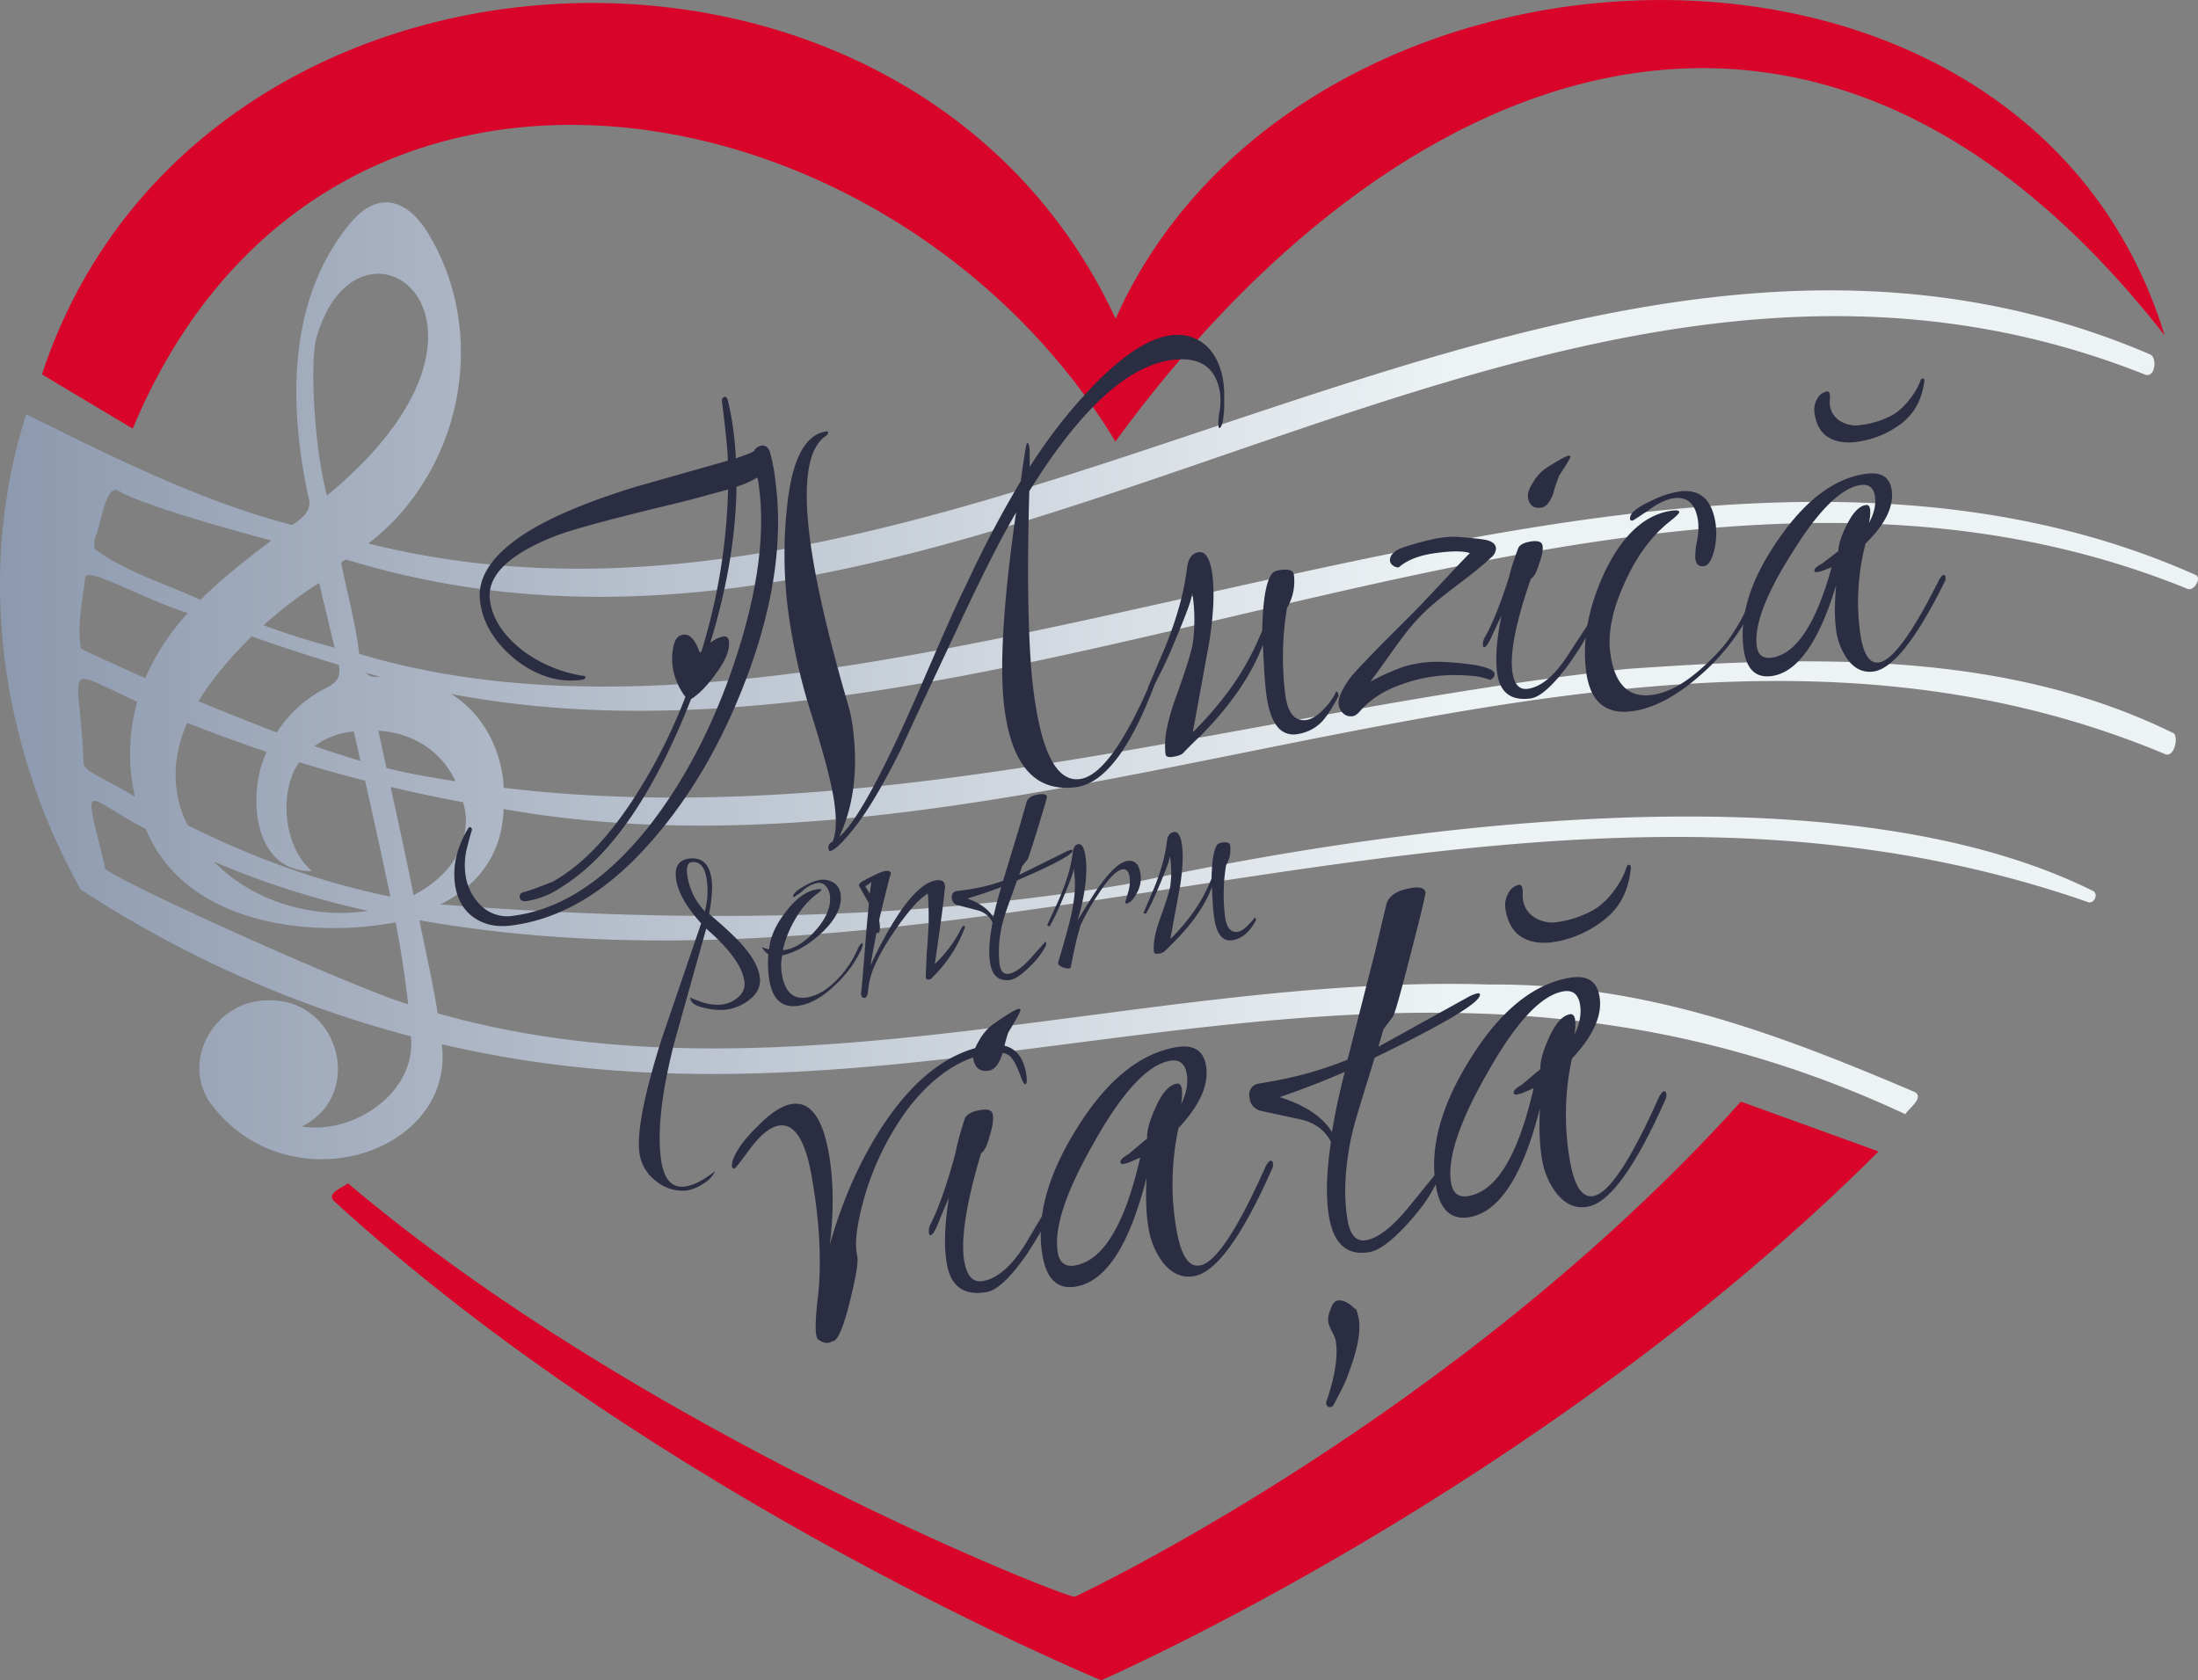 <svg xmlns="http://www.w3.org/2000/svg" xmlns:xlink="http://www.w3.org/1999/xlink" viewBox="0 0 862.94 659.75"><rect x="0" y="0" width="862.94" height="659.75" fill="#808080" stroke="none"/><defs><style>.cls-1{fill:#d90429;}.cls-2{fill:url(#linear-gradient);}.cls-3{fill:#2b2d42;}</style><linearGradient id="linear-gradient" x1="68.53" y1="437.43" x2="931.47" y2="437.43" gradientUnits="userSpaceOnUse"><stop offset="0" stop-color="#8d99ae"/><stop offset="0.66" stop-color="#edf2f4"/></linearGradient></defs><g id="Layer_1" data-name="Layer 1"><path class="cls-1" d="M199.61,641.66C326.86,758.19,500.88,829.87,500.88,829.87s172.46-75.19,305.19-207.63L752,602.67c-112.7,124.9-261.5,194.4-261.5,194.4-1.54,1.25-169.76-64.38-285.4-162.36C203.61,636.22,196.39,638.53,199.61,641.66ZM918.37,301.8c-55.07-180-339.42-168.9-411.85-6.53C425.27,119.77,145.26,133.78,85,317.13l35.62,21.3c75.54-180.58,299.68-137.37,385.82,5.05C613.93,196,779,123.62,918.37,301.8Z" transform="translate(-68.53 -170.13)"/><path class="cls-2" d="M930.81,396c-221.11-98.88-512.19,93.58-721.25,30.85-1.51-12.52-4.71-23.66-7.11-35.87.64-.38,1.26-.79,1.88-1.19C450.09,465.2,667.7,220.55,910.7,317.22c4,1.41,4.79-6.57,2.08-7.9-233.55-99.94-462,133.91-699.63,74.2,36.28-27.82,47.34-80.89,24.26-120.44-3.85-6.8-10-13.87-18-13.45-6,.33-10.79,4.84-14.44,9.43-23.59,29.82-23,70.38-15.45,105.88,2,5.31-2.29,8.74-6.31,11.34C147,366.82,112.76,349.6,78.85,332.79,59.09,394.32,68.53,462.6,100.18,519.35a442.5,442.5,0,0,0,129.67,57.7c2.26,22.13-22.45,38.64-42.84,35.4,24.75-12.21,14.94-50-12.89-49.52-19.9-.48-34,21.53-24.09,38.57l-.16,0c29.72,43.25,97.59,22.36,92.11-21.37,199.65,47,367.1-69.42,574.62,27.49.75-1.84,7.69-6.48,3.65-8.72C765.94,575.73,714,556.19,653.16,556.69,518.45,552.4,375,606.21,240.39,568c-2-12.25-4.76-24.39-7.22-36.55C455.28,570.64,669,448,888.23,524.31c2.36,1,4.39-3.2,2-4.37C790.36,470.28,617.16,494,510,517.43c-88.42,14.78-179.29,14.8-268.63,7.8,12.55-6.17,24.29-17.7,24.87-37.45,217.09,38.54,440.53-110.22,652.15-21.62,3.8,1.78,5.52-6.6,3.52-8.12-66.4-32.71-142.61-30.32-214.62-25.26-146.55,15.85-292,64.4-441,46.68-.46-11.66-6.11-27.94-20.66-36.86,217.79,41.59,463.46-130,681.58-41.32C929.7,402.51,932.86,397.53,930.81,396ZM192.42,304c15.73-59.87,88.34-8.4,4.49,60.69C192.3,347.61,190.23,316.7,192.42,304ZM142.23,494.14c-6.56-12.55-6.07-27.47-.15-40.19q15.4,6.14,31.14,11.36c-7.73,16.24-5.63,47.29,17.75,46.81-10.92-9.11-13.28-30.84-5-42.72q12.85,3.94,25.88,7.25c3.38,15,6.87,30.87,9.94,45.52C194.05,516.54,167.63,506.86,142.23,494.14ZM192,463.07a30.12,30.12,0,0,1,15.43-5.71c.86,3.74,1.74,7.6,2.63,11.54C204.28,467.19,198.21,465.21,192,463.07Zm9.22-26.78c-1.05,2.2-3.5,3.36-5.7,4.51a48.82,48.82,0,0,0-18.3,16.92c-10.55-4-21-8.2-30.73-12.27,5.72-9.43,13-17.74,20.84-25.45,10.81,3.79,22.36,7.61,34.14,11.17A8.12,8.12,0,0,1,201.25,436.29ZM172,415.63A163.86,163.86,0,0,1,193.83,399q3,12.72,6.08,25.44C189.9,421.79,181,418.93,172,415.63ZM106,380.84c1.71-3,3.89-20.21,8.65-18.21,6.83,4.3,31.4,12,60.44,19.73-9.75,7.31-19.4,14.88-27.86,23.32-11.36-5.41-30.74-11.52-41.33-19.95C105.85,385.72,105,384.14,106,380.84ZM102,396.71c1-4.14,22.6,8.57,40.27,14.13a90.89,90.89,0,0,0-16.7,25.57c-15.1-6.69-25.21-11.54-25.21-11.54C98.46,416.22,101.46,402.6,102,396.71Zm-.62,73.51c-1.56-39.84-9.8-38.67,21-24.54a76.07,76.07,0,0,0-.89,37.26C109.05,475.33,102.56,473.56,101.39,470.22Zm119.52,91.55c-40.16-15.43-110-47.91-111-50.54-8.88-37-9.1-28.61,15.85-15.61,15.27,37,63.09,43.14,98.09,36.67,2.11,10.65,3.72,21.37,4.94,32.16C226,563.57,223.39,562.67,220.91,561.77ZM157.48,513a63.78,63.78,0,0,1-4.92-4.52A337.16,337.16,0,0,0,213,527.76C193.45,530.76,172.58,525.39,157.48,513Zm93.6-24.79s4.68,20.49-20.22,33.41c-1.19-7-7.35-35.09-9-42.51q14.17,3.36,28.49,6C250.62,486.13,250.86,487.15,251.08,488.22Zm-21.53-14.43c-3-.57-6.07-1.28-9.3-2.09l-3.19-14.65c6.32.33,22.19,2.89,30.33,19.86Q238.45,475.53,229.55,473.79Zm-17.2-39.45,5.41,1.51C214.8,435.82,213.86,436.12,212.35,434.34Z" transform="translate(-68.53 -170.13)"/><path class="cls-3" d="M338.45,637.52a16.24,16.24,0,0,1-12.32-3.63,16.44,16.44,0,0,1-6.57-11.27q-1.55-11.93,8.69-44.39l15.56-45.56q-8.85-9.74-9.87-17.59-.92-7,5.05-7.82,7.71-1,8.94,8.34.6,4.6-1,13.36,4.48,3.82,7.47,6.6c2,1.86,3.51,3.36,4.58,4.51q7.05,7.62,7.85,13.72.68,5.15-3.95,8.78a18.3,18.3,0,0,1-9.41,4,22.59,22.59,0,0,1-7.93-.63q-5.64-1-6-3.9a.28.28,0,0,1,0-.21.28.28,0,0,0,0-.21c-.16.2,1.2.81,4.09,1.81a18.4,18.4,0,0,0,8.41,1.11,11.7,11.7,0,0,0,6.43-3,6.59,6.59,0,0,0,2.32-6q-1.15-8.81-15-20.79l-12.6,45Q325.86,608.57,328,625q1.56,12.06,9.42,11c3.44-.45,7.39-2.48,11.88-6.09a11,11,0,0,1-4.46,4.85A17,17,0,0,1,338.45,637.52Zm6.81-109.58a30.23,30.23,0,0,0,.77-12.09q-1-7.86-6-7.2c-1.53.2-2.09,1.92-1.66,5.17A25.65,25.65,0,0,0,345.26,527.94Z" transform="translate(-68.53 -170.13)"/><path class="cls-3" d="M381.64,565.08q-9.61,1.24-11.24-11.21c-.16-1.27-.27-2.65-.33-4.16a41.5,41.5,0,0,1,.12-4.91,5.35,5.35,0,0,1-1.24-1,12.8,12.8,0,0,1-1.32-1.68,4.74,4.74,0,0,1,1.21.32,7.82,7.82,0,0,0,1.64.41q.61-7,6.38-14.47,6.22-8.25,12.6-9.08c1-.13,1.51-.06,1.54.21s-.55.72-1.72,1.6a31.59,31.59,0,0,0-8.39,9.64,43.8,43.8,0,0,0-5,12.22l.31.24q6.49-.86,12.73-8t5.39-13.65a6.52,6.52,0,0,0-1.56-3.51,3.42,3.42,0,0,0-3.19-1.24,11.68,11.68,0,0,0-5.82,3,20.09,20.09,0,0,1-3.53,2.53c-.18,0-.27,0-.28-.11q-.23-1.62,4.28-4.14a18.93,18.93,0,0,1,6.15-2.45,7.94,7.94,0,0,1,5.45,1.08,6.09,6.09,0,0,1,2.73,4.61q.95,7.17-7.53,15.17-7.62,7-15.39,8.75a19.81,19.81,0,0,0-.27,6.37q1.46,11.25,9.59,10.19,6.22-.81,12.3-7.11a39.67,39.67,0,0,0,8.07-12.07c.65-1.37,1.24-2.09,1.79-2.16.08,0,.14.07.17.25a7.6,7.6,0,0,1-.77,2.58A45.61,45.61,0,0,1,396.29,557Q388.82,564.16,381.64,565.08Z" transform="translate(-68.53 -170.13)"/><path class="cls-3" d="M408,561.93c-.82.11-1.3-.43-1.45-1.6l0-.27c.2-1.31.38-2.95.54-4.9s.34-4.22.56-6.82.47-5.87.78-9.81.73-8.52,1.25-13.73l-2.14-3.72c-.6-1.11-1.2-2.19-1.79-3.21-.09-.63.6-1.32,2.07-2.06q6.43-3.46,8.33-3.71t2.19,1q-.18-.39-4.65,18.24l.16,1.22c.33,2.53.09,3.84-.72,4-.09,0-.25-.11-.46-.35-.43,2.35-.85,4.58-1.26,6.71s-.77,4.21-1.05,6.26q2.34-5.26,5-10.15t5.47-9.25q8.64-13.11,15.27-14,3.12-.42,3.43,2a6.58,6.58,0,0,1-.14,2.08q-.48,4.75-1.47,12t-2.37,16.77A49.64,49.64,0,0,0,446,534.52c.38-.6.67-.91.85-.93s.43.13.47.48a2.3,2.3,0,0,1-.28,1,52.44,52.44,0,0,1-12.31,18.68,2,2,0,0,1-1.65,1c-.64.09-1-.23-1.09-1,0-.18,0-1,.08-2.56s.16-3.67.26-6.44c.19-2,.35-4,.46-6s.22-3.93.33-6q.08-6.75-.3-11.8a26.82,26.82,0,0,0-5.86,5.24,100.86,100.86,0,0,0-6.66,8.65q-3.24,4.69-5.54,8.78a57.94,57.94,0,0,0-3.63,7.56,32.92,32.92,0,0,0-1.82,8.23C409.13,561,408.68,561.84,408,561.93Zm2-40.9.63-4.63a12.33,12.33,0,0,1-2.4,1.69Z" transform="translate(-68.53 -170.13)"/><path class="cls-3" d="M465,554.91q-6.78.89-7.85-7.38-.76-6,1.06-15.15a8.42,8.42,0,0,0-2.24-3,10,10,0,0,0-3.9-1.9l-7.7-2a2.91,2.91,0,0,1-2.14-2.62,2.33,2.33,0,0,1,1.57-2.82l3.65-.47A75.11,75.11,0,0,0,462.32,516l.1-.28,6.37-21,2.74-9.58c.51-1.72,2.17-2.77,5-3.13,1.9-.25,2.9.08,3,1,.05.37-1.13,4.42-3.51,12.17s-3.77,12-4.16,12.53l-2,2.46-1.2,3.47,6.67-3.28,12.22-6.07q.53-.21.93-.33a3.39,3.39,0,0,1,.53-.13c.36-.05.55,0,.58.2q.3,2.29-21.75,11.78-2,5.64-3.43,9.61c-.95,2.65-1.63,4.78-2.06,6.4a44.84,44.84,0,0,0-1.43,16.58q.58,4.47,3.56,4.08,3.66-.48,8.95-6.4l5.41-6.08a.37.37,0,0,1,.46.36,3.26,3.26,0,0,1-.25,1.27,31.12,31.12,0,0,1-6,7.81Q468,554.53,465,554.91Zm-6.49-24.5q.58-2.83,1.37-5.83t1.75-6.15c-2.19.84-4.4,1.63-6.65,2.38s-4.47,1.46-6.68,2.11Q455.86,525.67,458.55,530.41Z" transform="translate(-68.53 -170.13)"/><path class="cls-3" d="M488.15,550.39a5.35,5.35,0,0,1-2.56-.56q-1.6-.69-1.71-1.5l1.15-3.87q1.62-5.58,3.06-10.94a81.31,81.31,0,0,0,2.12-10.68,41.26,41.26,0,0,0-.13-11.55,24.57,24.57,0,0,1-1.25,4.16c-.68,1.83-1.61,4.16-2.81,7s-2.13,5-3,6.81-1.66,3.27-2.25,4.35c0,.09-.08.15-.26.17q-.68.09-.75-.45a.55.55,0,0,1,.09-.42l3.33-7.19a89.68,89.68,0,0,0,4.44-11.39,55,55,0,0,0,2-8.87q.34-3.63,2.25-3.88c1.44-.19,2.4,1.53,2.87,5.14q1.27,9.75-3.11,24.79,6.12-10.17,8.57-13.52,6.65-9.25,11-9.83c2.89-.37,4.59,1.33,5.08,5.13a11.52,11.52,0,0,1-1.27,7.19c-1.39,2.75-2.8,4.22-4.25,4.41-.27,0-.43-.13-.47-.49l1.05-3.58a15.28,15.28,0,0,0,.73-6q-.48-3.66-2.78-3.36-3.53.46-9.49,9.64-2.55,3.78-4.33,7a59.76,59.76,0,0,0-2.84,5.67c-.06.29-.37,1.43-.93,3.43s-1.25,4.94-2,8.8l-.84,4.11A1,1,0,0,1,488.15,550.39Z" transform="translate(-68.53 -170.13)"/><path class="cls-3" d="M523.21,544.59c-1,.13-1.53-.08-1.6-.62q-.63-4.89,2.31-13,3.65-10.11,4.08-13.07a40.84,40.84,0,0,0-.12-11.55,24.57,24.57,0,0,1-1.25,4.16c-.68,1.83-1.62,4.16-2.81,7s-2.13,5-3,6.81-1.67,3.27-2.26,4.35c0,.09-.07.15-.25.17q-.69.09-.75-.45l3.16-7.44a85.47,85.47,0,0,0,4.05-11.2,60.87,60.87,0,0,0,1.87-9q.35-3.63,2.79-3.95t3.18,5.38a42.69,42.69,0,0,1,.15,7.55,81.65,81.65,0,0,1-1.36,10.65L528,538.87a82.73,82.73,0,0,0,8.55-9.93,62.39,62.39,0,0,0,7-12.35l.63-1.46q.21-10.08,2-12.94c.28-.68,1-1.1,2.31-1.27,1.9-.24,2.91.13,3,1.12a12.17,12.17,0,0,1-1.6,7.79,70.72,70.72,0,0,0-.41,20.17c.57,4.33,2.2,6.32,4.91,6q2-.27,4.44-2.92a23.77,23.77,0,0,0,2.28-2.64c.27,0,.44.22.51.76l0,.27q-3.76,7.11-9.45,7.85T545.15,530c-.22-1.63-.38-3.4-.49-5.31s-.22-4-.34-6.29q-3.87,10.43-14.46,21.17c-.41.42-1,1-1.7,1.73s-1.55,1.54-2.45,2.39A4.41,4.41,0,0,1,523.21,544.59Z" transform="translate(-68.53 -170.13)"/><path class="cls-3" d="M393.55,697.37c-1.05.18-2.39-.3-4-1.45a4.5,4.5,0,0,1-.58-1.79q-.66-3.68.77-15.55,2.08-20.37-2.55-46.6-3.78-21.5-13-19.88-5,.87-11.12,9-5.67,7.75-6.19,7.85c-.52.09-.84-.21-1-.91a11.79,11.79,0,0,1,.2-1.93q2.13-6.32,9.77-13.62,7.54-7.82,13.31-8.84,11-1.93,14.76,19.3,2.82,16,.39,35.9,7.65-27,21.35-47.57,18-26.7,40-30.59,13.38-2.35,15.69,10.75c.5,2.8.39,4.26-.31,4.38-.35.06-.84-.66-1.46-2.17q-2.26-6.63-4.53-8.8c-1.52-1.45-4.37-1.8-8.57-1.06q-17,3-31.36,21.49a109.94,109.94,0,0,0-17.31,35.23q-4.32,15.36-2.8,22.39l.13.79q.56,3.15-2.9,17.28-3.79,15.27-6.67,15.77a1.61,1.61,0,0,0-1,.45Z" transform="translate(-68.53 -170.13)"/><path class="cls-3" d="M456,677.42q-13.38,2.37-15.73-11-1.77-10,.8-26.1l-3.43,8.18c-1.59,4.25-2.83,6.45-3.7,6.6q-.52.09-.66-.69a6.06,6.06,0,0,1,.88-4.22q4.77-9.75,9.5-27.36.42-2.24,1.3-5.64t2.3-7.7c.59-1.73,2.64-2.9,6.13-3.52,3-.52,4.62.09,4.92,1.84q.51,2.88-1.23,8.33-1.44,5.65-3.39,6.81-8.83,29.68-6.56,42.53,1.53,8.65,7.3,7.64,9.44-1.67,18.31-17.29,9.39-15.72,9.13-15.68c.35-.06.57.17.66.7a11.79,11.79,0,0,1-.2,1.93,61.22,61.22,0,0,1-4.4,9.56q-2.78,4.95-6.4,10.46Q462,676.37,456,677.42Zm.88-86.95q-5.25.93-6.21-4.58c-.31-1.74.4-4.08,2.14-7a21,21,0,0,1,5-6.15q8.65-6.12,10.49-6.45c.52-.09.81,0,.88.38q.13.8-4.69,8.67c-.29.42-1.13,3.36-2.5,8.83C460.69,588,459,590.1,456.89,590.47Z" transform="translate(-68.53 -170.13)"/><path class="cls-3" d="M537.37,671.18q-7.08,1.26-12.31-5.4a30.09,30.09,0,0,1-5.59-13.34,65.31,65.31,0,0,1-.9-8.9q-.2-5,.09-11-10,39.63-27.61,42.73-10.76,1.89-13.2-12-3.93-22.29,13.36-49.95,17.46-28.23,39-32,10.23-1.8,11.8,7.11,1.95,11-10.8,24.62a104.43,104.43,0,0,0-.75,40.15q2.64,15,9.19,13.79,9.18-1.62,25.64-38.59c.8-1.58,1.46-2.42,2-2.51s.85.21,1,.91a4.24,4.24,0,0,1-.59,2.8Q550.22,668.93,537.37,671.18Zm-46.7-4.2q16.51-2.91,25.51-42.35c-1.34.6-2.55,1.13-3.64,1.59a13.61,13.61,0,0,1-2.95.92c-.7.13-1.09-.07-1.18-.6q-.24-1.31,3.21-3.27l7.29-6.15q-.25-4.56,3.47-12.51,3.69-8.22,8.15-9c1.05-.19,1.71.51,2,2.08a21.44,21.44,0,0,1-.3,6q3.18-6.49,2.21-12-1.06-6-6.57-5.06-13.11,2.31-29.77,32Q481.34,647.81,483.83,662,484.9,668,490.67,667Z" transform="translate(-68.53 -170.13)"/><path class="cls-3" d="M606.28,661.73q-13.12,2.31-15.94-13.68-2-11.53.73-29.6a16.49,16.49,0,0,0-4.63-5.54,19.25,19.25,0,0,0-7.76-3.36l-15.18-3.27a5.68,5.68,0,0,1-4.38-4.91q-.74-4.18,2.8-5.63l7.08-1.25a146.16,146.16,0,0,0,28.55-8.28l.17-.57,10.55-41.34,4.5-18.91q1.28-5.08,9.4-6.53,5.51-1,6,1.65.18,1.07-5.77,24-5.91,23.21-7,24.75l-3.72,5-2,6.85q3.69-2,12.69-7t23.28-12.89c.66-.3,1.26-.54,1.76-.72a10.18,10.18,0,0,1,1-.32c.7-.12,1.08,0,1.14.34q.79,4.47-41.31,24.87-3.44,11.15-5.84,19t-3.44,12.64q-3.78,18.51-1.32,32.41,1.53,8.65,7.3,7.63,7.08-1.25,16.86-13.25l10-12.31a.71.71,0,0,1,.93.65,6.16,6.16,0,0,1-.37,2.5q-3.09,7-11,15.73Q612,660.71,606.28,661.73Zm-14.81-47.14q.9-5.57,2.17-11.47T596.5,591q-6.29,2.73-12.74,5.22t-12.82,4.7Q585.82,605.58,591.47,614.59Zm-.42,108a1.48,1.48,0,0,1-1.61-.66c-.37-.57-.3-1.44.22-2.61q4.77-14.37,3.24-23a12.77,12.77,0,0,0-1.39-3.27,19.63,19.63,0,0,1-1.43-3.53,8.59,8.59,0,0,1,.74-5q1-3.42,2.85-3.74,3.15-.56,7.13,3.61l-.09-.53c.17,0,.4.51.69,1.64s.48,1.94.57,2.46q1.29,7.35-3.87,21a38.29,38.29,0,0,1-2.27,5.53q-1.59,3.26-3.83,7.44A1.53,1.53,0,0,1,591.05,722.55Z" transform="translate(-68.53 -170.13)"/><path class="cls-3" d="M691.82,643.93q-7.08,1.26-12.31-5.4a30.05,30.05,0,0,1-5.6-13.34,67,67,0,0,1-.89-8.9c-.14-3.31-.11-7,.09-11q-10,39.63-27.61,42.73-10.75,1.89-13.2-12-3.94-22.29,13.36-49.95,17.46-28.23,39-32,10.23-1.8,11.8,7.11,2,11-10.8,24.62a104.63,104.63,0,0,0-.76,40.15q2.64,15,9.2,13.79,9.16-1.62,25.63-38.59c.81-1.58,1.47-2.42,2-2.51s.85.21,1,.91a4.3,4.3,0,0,1-.59,2.8Q704.67,641.68,691.82,643.93Zm-46.71-4.2q16.53-2.91,25.52-42.35c-1.34.6-2.55,1.13-3.64,1.59a14,14,0,0,1-3,.92c-.7.13-1.09-.07-1.19-.6q-.23-1.31,3.21-3.27l7.3-6.15c-.18-3,1-7.21,3.47-12.51q3.69-8.22,8.14-9c1-.19,1.72.51,2,2.08a21,21,0,0,1-.29,6q3.18-6.49,2.21-12-1.07-6-6.57-5.06-13.12,2.31-29.78,32-16.74,29.19-14.25,43.34Q639.35,640.75,645.11,639.73Zm34.3-99.87q-7.87,1.38-13.13-1.61t-6.65-10.85a9.51,9.51,0,0,1,1-6.41,6.1,6.1,0,0,1,4.25-3.45c.7-.12,1.15.34,1.33,1.39a10.4,10.4,0,0,1,.13,2.27,10.45,10.45,0,0,0,.13,2.28,9.86,9.86,0,0,0,4.91,7.11,13.26,13.26,0,0,0,9.31,1.47,40.59,40.59,0,0,0,13.51-4.69q5.64-3.29,10.25-10.86a27.74,27.74,0,0,0,2.36-5c.34-1.14.68-1.74,1-1.8.88-.15,1.17.52.9,2q-1.34,12.41-10.11,19.36A42.48,42.48,0,0,1,679.41,539.86Z" transform="translate(-68.53 -170.13)"/><path class="cls-3" d="M598.9,451.38a4.25,4.25,0,0,1-3.53-1.72,5.64,5.64,0,0,1-1.34-3.45q0-3.45,4.26-9.49c2.83-4,20.85-21.75,25.63-26.57s19.57-20.95,21.68-22.82c0,0-3.1-1.68-14.92.18-9.37,1.48-12.9,5.43-13.06,5.43a3.7,3.7,0,0,1-2.31-.86,2.46,2.46,0,0,1-1.09-1.95q0-2.37,3.16-4.2c2.11-1.22,13.26-4.17,15.93-4.53a49.48,49.48,0,0,1,6-.54c1.13,0,10.86.76,13.14,1.4s3.4,1.77,3.4,3.35a4.79,4.79,0,0,1-1.94,3.45c-8.27,7.76-18.18,13.72-26.36,21.63s-14.1,18.19-21.07,27.1A94,94,0,0,1,619.33,432,44.63,44.63,0,0,1,633.68,430c.81,0,2.35.07,4.62.22s4.74.39,7.42.75a35.42,35.42,0,0,1,6.81,1.51c1.86.65,2.8,1.48,2.8,2.48q0,1.08-1.71,2.16a24.19,24.19,0,0,0-7.17-1.62c-2.68-.22-5.15-.32-7.42-.32A61.29,61.29,0,0,0,619,438.77q-10.34,3.56-16.42,10.45a9.36,9.36,0,0,1-1.58,1.51A3.27,3.27,0,0,1,598.9,451.38Z" transform="translate(-68.53 -170.13)"/><path class="cls-3" d="M269.4,533.51q-8.89,1.15-15-3.26t-7.26-13.07q-1.37-10.47,4.87-21.25c.38-.66.72-1,1-1.06s.73.29.83,1.05q-1,3.15-1.74,6.25a27.91,27.91,0,0,0-.88,11,20.56,20.56,0,0,0,6.15,12.53,14.62,14.62,0,0,0,12.68,4q28.47-3.71,53.53-35.46,21.82-28.1,34.5-67.73,12-37.71,8.48-64.81c-.1-.76-.2-1.48-.28-2.17a8.67,8.67,0,0,0-.48-1.9,35.08,35.08,0,0,1-8.11,3.6q-.39,29-10.31,61.34a11.29,11.29,0,0,1,5-2.5,1.82,1.82,0,0,1,2.32,1.78q.65,5-4.87,12.45-5.29,7.41-10,10.33-21.91,55.91-50.86,73.8a33,33,0,0,1-13.65,5.49c-1.67.21-2.58-.29-2.74-1.5s.46-1.76,1.81-2.09,2.75-.82,4.67-1.53,4-1.53,6.4-2.46q16.41-9.09,31.49-32.13a210.84,210.84,0,0,0,11.17-19.17,219.49,219.49,0,0,0,9.51-21.28,26,26,0,0,1-5.08-12.31,23.16,23.16,0,0,1,.4-7.58c.57-2.78,1.84-4.29,3.81-4.55q3.87-.51,6.48,7l.65-.32a234.12,234.12,0,0,0,10.48-63.67q-3.36.9-10.52,2.87t-18.4,4.6q-13.92,3.43-23.76,6.1t-15.36,4.78Q259,391.47,260.88,405.82q1.42,10.94,13.27,20.05a53.61,53.61,0,0,0,22.78,9.54c.94,0,1.42.21,1.46.51.08.61-.49,1-1.7,1.15q-13.21,1.71-25.57-7.79-12.42-10-14.11-23-1.87-14.34,18.47-27.19,15-9.36,42.62-17.82L354.29,351q-.21-6.93-2.31-23.1c-.16-1.21.29-1.89,1.36-2,.14,0,.42.33.83,1a106.88,106.88,0,0,1,2.37,12.9c.22,1.67.4,3.38.55,5.14s.26,3.48.33,5.17c1.48-.5,2.8-1,4-1.45s2.2-.9,3.07-1.32a4,4,0,0,1,2.95-2.24q2.28-.3,3.32,2.35A73.63,73.63,0,0,1,373,359.26q4.59,35.31-11.83,78.22-15.56,40.71-41.43,67.94Q296.28,530,269.4,533.51Zm125-29.24c-.31,0-.5-.25-.57-.85a2.3,2.3,0,0,1,1.49-2.75q2.2-4.46.84-14.93-1.45-11.16-9.71-37.19a236.39,236.39,0,0,1-8.63-39.65,172.59,172.59,0,0,1-.4-38.63q2.7-29.08,15.69-30.77a.4.4,0,0,1,.51.4c.06.45-.26,1-1,1.51q-10.42,7.15-6.06,40.63,1.59,12.3,5.33,28.5t9.59,36.28a58.47,58.47,0,0,1,1.86,9q3.21,24.6-5.3,42.85,10-8.47,31.58-58.08,6.23-14.48,10.79-24.8t7.69-16.53A428.57,428.57,0,0,1,469.3,359q2-14.85,2.46-14.92c.46-.05.77.6.95,2,0,.3.06,1.07.07,2.3s0,2.94,0,5.11a204.41,204.41,0,0,1,24-30.93q18.13-19,31.35-20.76,8.65-1.12,14.5,4.6,5.07,5.13,6.26,14.24a38.47,38.47,0,0,1,.27,3.91c0,1.54,0,3.31,0,5.32-.24,5.29-.88,8.07-1.92,8.36a.94.94,0,0,1-.32-.65,25.36,25.36,0,0,1,.4-5.84,26,26,0,0,0,.31-6.53q-2.07-15.94-18.93-13.75-26.2,3.4-56.07,51.54-.78,27.9-.29,47.64t2,31.14q4.68,36,18.12,34.24,10.71-1.39,24.33-30.27l4.14-9.11c.47-1.14.93-1.74,1.39-1.8.34.26.52.47.54.62a3.86,3.86,0,0,1-.45,1.91Q507.83,477,491,479.19q-23.7,3.07-28.11-30.86-3.09-23.68,4.56-77-5.1,8.77-10.9,20.3t-12.31,25.58q-20.32,43.18-21.73,46.61-11.21,22.55-19.41,32.41Q396.89,503.95,394.39,504.27Z" transform="translate(-68.53 -170.13)"/><path class="cls-3" d="M528.8,467.31c-1.67.22-2.56-.13-2.68-1a31.79,31.79,0,0,1,.43-9.55A75.11,75.11,0,0,1,530,444.45q6.12-17,6.87-22a69.56,69.56,0,0,0-.22-19.43,41,41,0,0,1-2.1,7q-1.71,4.63-4.72,11.73-2.82,6.87-5.12,11.44c-1.53,3.06-2.8,5.5-3.79,7.33,0,.15-.13.25-.43.29-.76.1-1.18-.16-1.26-.76l5.33-12.51a148.83,148.83,0,0,0,6.81-18.84,101,101,0,0,0,3.13-15.12c.39-4.07,2-6.28,4.69-6.63s4.52,2.65,5.35,9a73.48,73.48,0,0,1,.26,12.71,137,137,0,0,1-2.3,17.9l-5.68,31.09A139.19,139.19,0,0,0,551.21,441,105.54,105.54,0,0,0,563,420.24l1.07-2.46q.35-16.95,3.43-21.75c.46-1.14,1.76-1.86,3.89-2.13q4.78-.63,5.11,1.88a20.43,20.43,0,0,1-2.7,13.09,119,119,0,0,0-.68,33.91q1.42,10.94,8.26,10.05,3.4-.45,7.47-4.91a24.59,24.59,0,0,0,4.28-6.24c.46-.06.74.36.86,1.28l.06.45c-2.11,4-4.95,8.87-7.59,11.07a16.9,16.9,0,0,1-8.76,3.92,8,8,0,0,1-7.89-3.25q-3-3.9-4.1-12.33c-.35-2.73-.63-5.71-.81-8.93s-.38-6.74-.57-10.58q-5.44,14.61-18.7,29.59c-1.77,2-3.65,4-5.62,6-2.17,2-4.45,4.28-7,6.92C532.31,466.54,530.91,467,528.8,467.31Z" transform="translate(-68.53 -170.13)"/><path class="cls-3" d="M669.44,444.37q-11.62,1.51-13.13-10.1-1.12-8.65,1.71-22.46l-3.27,6.91q-2.31,5.4-3.45,5.54c-.3,0-.48-.17-.54-.62a5.24,5.24,0,0,1,.92-3.6q4.49-8.22,9.26-23.21.43-1.9,1.34-4.81t2.27-6.55q.87-2.19,5.43-2.79,3.87-.49,4.17,1.78c.22,1.67-.25,4.05-1.39,7.13-1,3.21-2,5.13-3.19,5.74q-8.76,25.23-7.31,36.39c.66,5,2.65,7.3,6,6.87q8.21-1.06,16.46-14.19,8.7-13.17,8.48-13.15.45-.06.54.63a9.15,9.15,0,0,1-.25,1.65,51.76,51.76,0,0,1-4.16,8.07q-2.58,4.15-5.92,8.76Q674.67,443.7,669.44,444.37Zm4.15-74.9c-3,.4-4.76-1-5.18-4.19-.2-1.51.51-3.5,2.12-5.95a18.21,18.21,0,0,1,4.55-5.11q7.7-4.94,9.29-5.15c.46-.06.7.07.74.37s-1.4,2.89-4.38,7.29a59.28,59.28,0,0,0-2.49,7.5Q676.32,369.12,673.59,369.47Z" transform="translate(-68.53 -170.13)"/><path class="cls-3" d="M709.24,449.38q-15.72,2.06-18-15.72t6.87-38q10.68-22.93,27.09-25.07c1.67-.21,2.54,0,2.62.59.06.46-1.31,1.79-4.11,4q-10.27,8.28-17.12,23.31-7.41,16-5.87,27.87,2.4,18.45,16.3,16.64,8.65-1.12,18.24-9.33a90.5,90.5,0,0,0,7.73-7.37,53.92,53.92,0,0,0,6.24-8.11q1-1.51,2.29-3.77a59.62,59.62,0,0,0,2.76-5.46c1.07-2.46,2-3.73,2.75-3.83l.51.39c.06.46-.45,1.84-1.54,4.14a75.47,75.47,0,0,1-7.85,12.72,86.34,86.34,0,0,1-11.37,12.25Q722.21,447.7,709.24,449.38Zm28.26-56.95c-2,.25-3.11-.76-3.4-3a31.11,31.11,0,0,1,.56-6.32,26.36,26.36,0,0,0,.56-8.19q-1.34-10.25-9.54-9.18-4.32.57-10,4.78c-4,2.69-6,4-6.19,4-.61.08-.94-.11-1-.56q-.42-3.2,8.11-7.08a38.12,38.12,0,0,1,11.32-3.79q12.3-1.61,14.23,13.2a28.33,28.33,0,0,1-.44,9.1C740.72,389.85,739.32,392.19,737.5,392.43Z" transform="translate(-68.53 -170.13)"/><path class="cls-3" d="M804,433.8c-4.1.54-7.56-1.18-10.39-5.13A25.89,25.89,0,0,1,789.34,417a56.35,56.35,0,0,1-.42-7.7q0-4.29.5-9.45-10.2,33.76-25.46,35.74-9.35,1.21-10.91-10.85-2.52-19.37,13.46-42.53,16.15-23.64,34.83-26.07,8.88-1.17,9.89,6.58,1.24,9.57-10.26,20.8A90.07,90.07,0,0,0,798.75,418q1.69,13,7.38,12.25,8-1.05,23.6-32.26c.76-1.34,1.36-2,1.82-2.09s.72.21.8.82a3.68,3.68,0,0,1-.62,2.4Q815.2,432.36,804,433.8ZM764,428.36q14.35-1.86,23.64-35.51c-1.17.47-2.24.88-3.2,1.23a11.2,11.2,0,0,1-2.57.68c-.61.08-.94-.1-1-.56-.1-.76.86-1.65,2.89-2.69l6.53-5q0-3.93,3.48-10.65c2.33-4.62,4.79-7.11,7.37-7.44.91-.12,1.45.5,1.63,1.87a18.2,18.2,0,0,1-.48,5.16q3-5.49,2.37-10.27-.69-5.24-5.47-4.62Q787.74,362,772.23,387q-15.57,24.5-14,36.8C758.72,427.27,760.61,428.8,764,428.36Zm33.45-84.73q-6.84.89-11.25-1.9t-5.31-9.62a8.28,8.28,0,0,1,1.14-5.47,5.25,5.25,0,0,1,3.81-2.81c.6-.08,1,.33,1.09,1.24a9.2,9.2,0,0,1,0,2,9.06,9.06,0,0,0,0,2,8.48,8.48,0,0,0,4,6.33,11.41,11.41,0,0,0,8,1.62,34.84,34.84,0,0,0,11.82-3.51q5-2.61,9.26-9a24.14,24.14,0,0,0,2.23-4.23c.33-1,.65-1.48,1-1.52q1.14-.15.69,1.77-1.63,10.63-9.46,16.29A36.86,36.86,0,0,1,797.4,343.63Z" transform="translate(-68.53 -170.13)"/></g></svg>